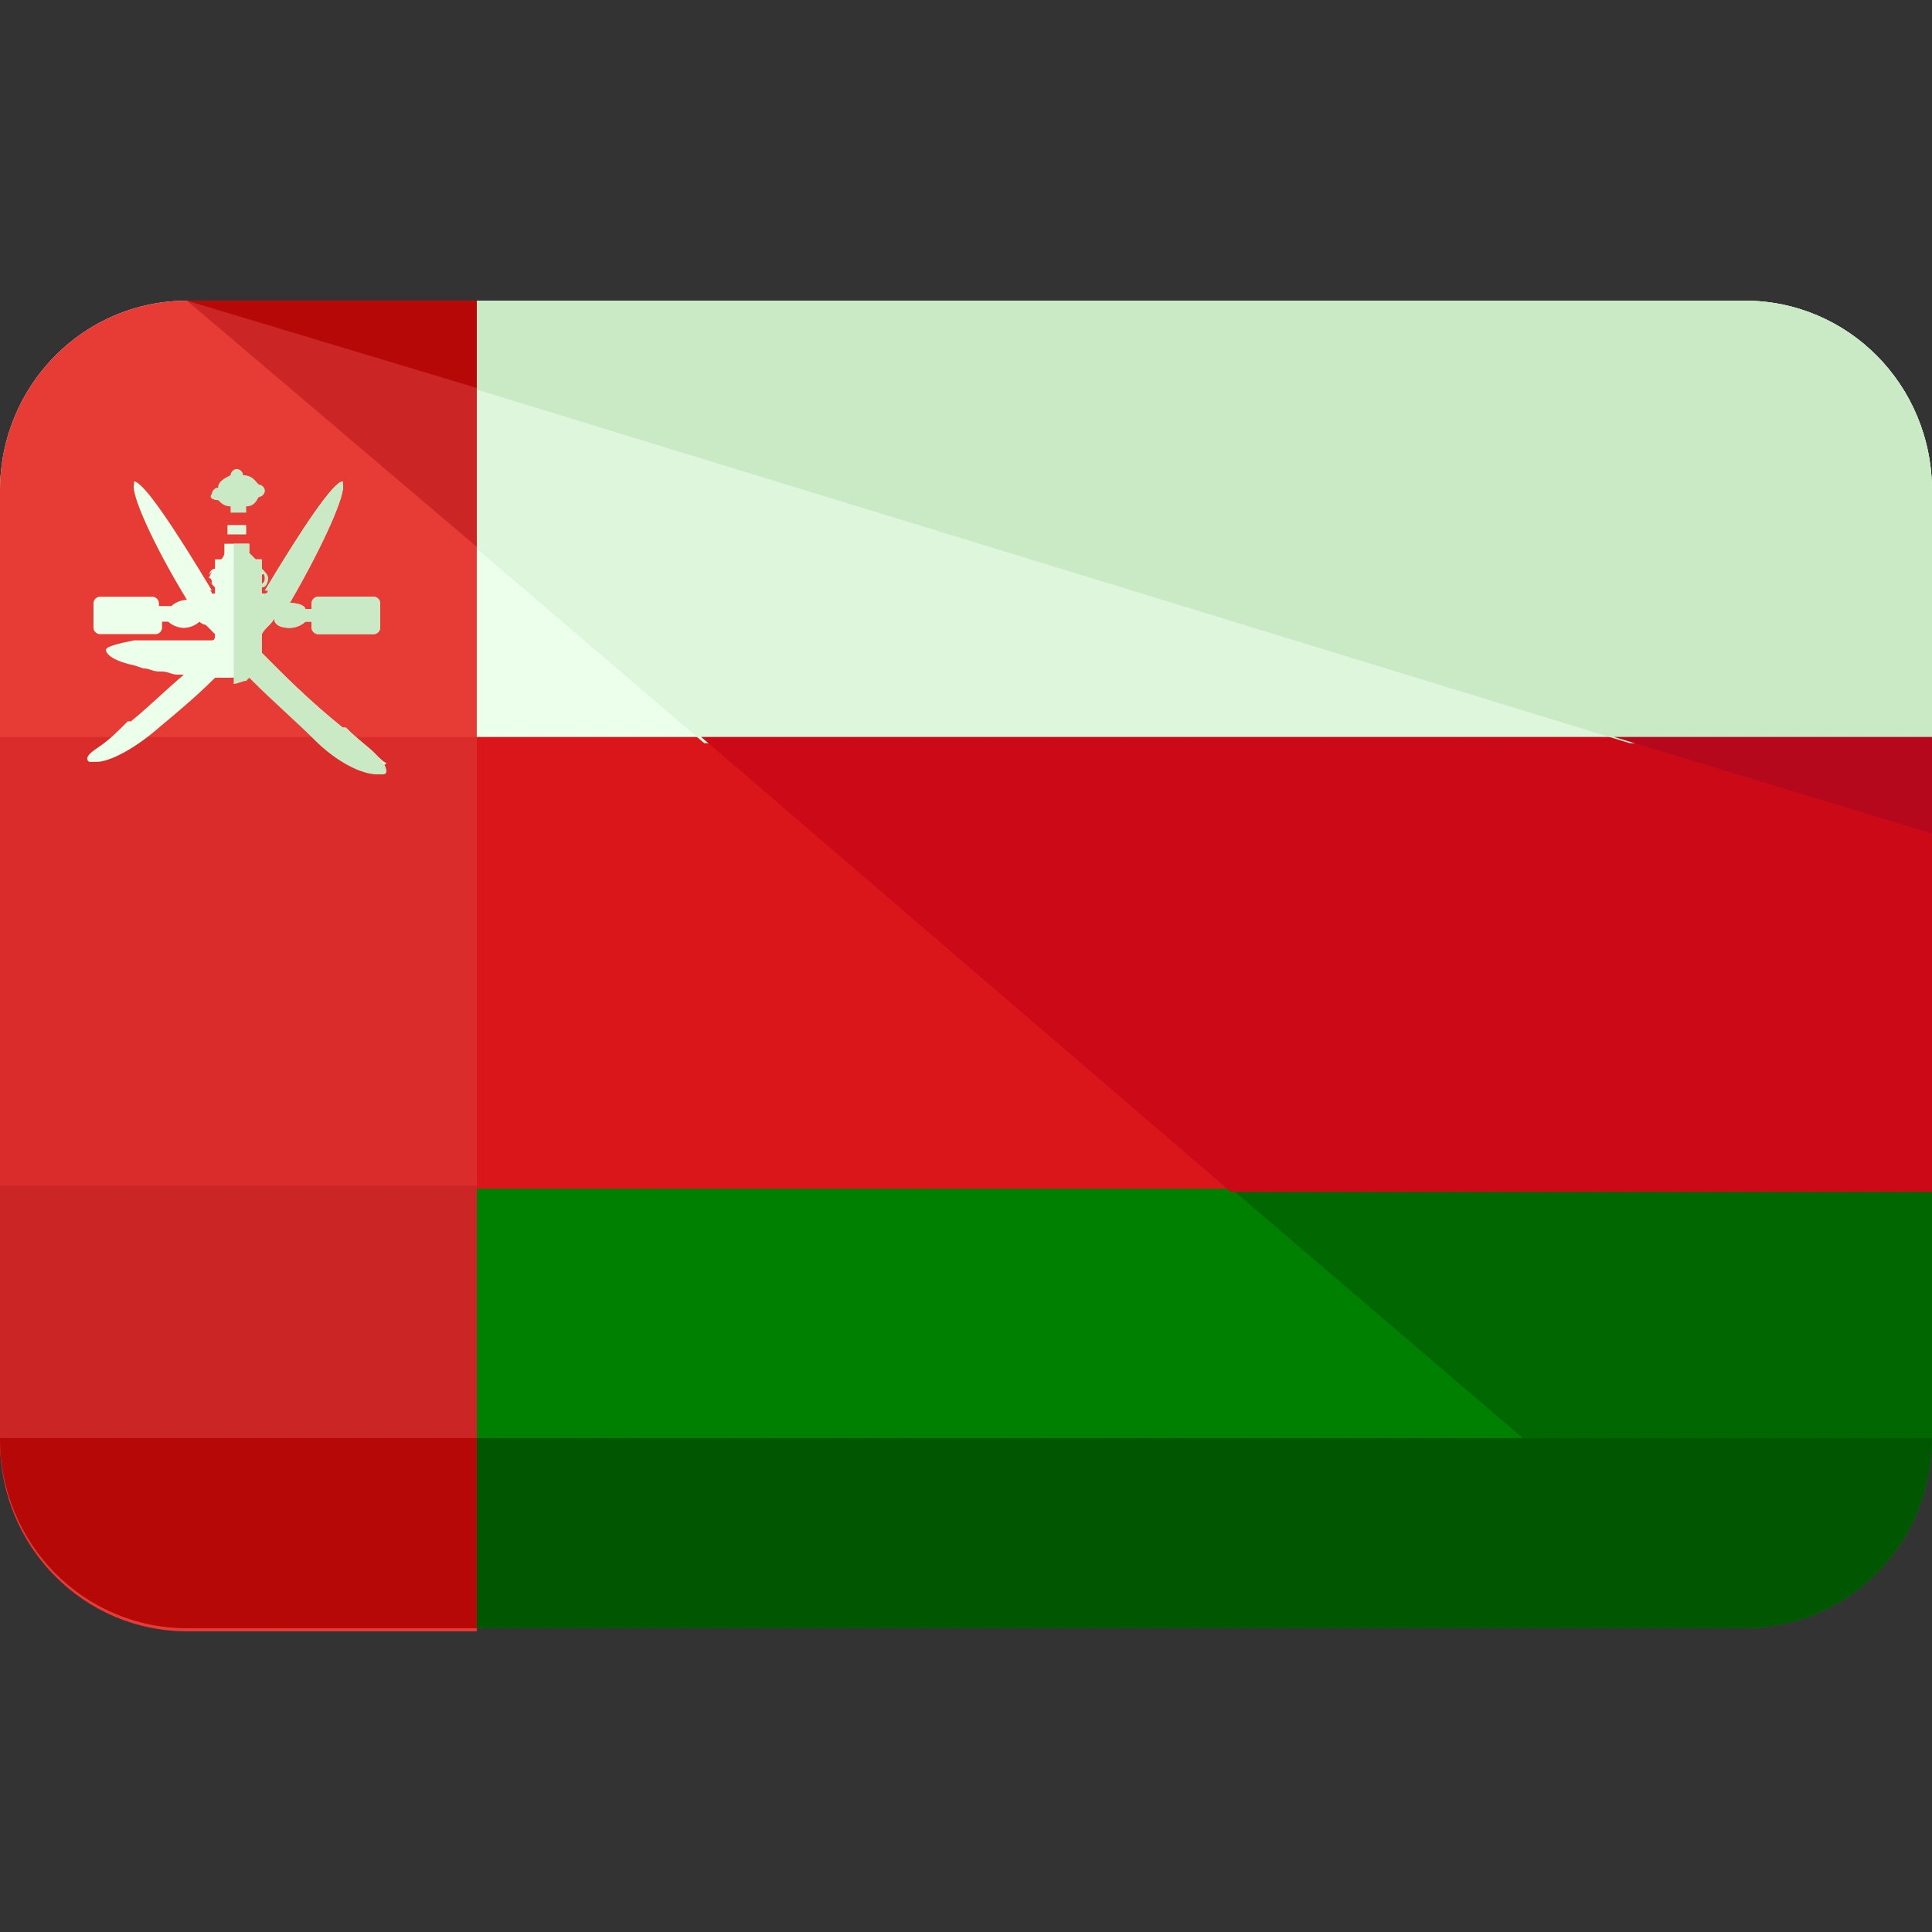 <svg xmlns="http://www.w3.org/2000/svg" xmlns:xlink="http://www.w3.org/1999/xlink" id="Capa_1" x="0px" y="0px" viewBox="0 0 496 496" style="enable-background:new 0 0 496 496;" xml:space="preserve"><rect x="0" y="0" width="496" height="496" fill="#333333" stroke="none"/><path style="fill:#008000;" d="M0,304.4v64.8C0,396.4,21.6,418,48,418h400c26.4,0,48-21.6,48-48.8v-64.8H0z"></path><path style="fill:#ECFFEB;" d="M448,77.2H48C21.6,77.2,0,98.8,0,126v64.8h496V126C496,98.8,474.4,77.2,448,77.2z"></path><rect y="189.2" style="fill:#DB161B;" width="496" height="116"></rect><path style="fill:#016801;" d="M448,418c26.4,0,48-21.6,48-48.8v-64.8H315.2L448,418z"></path><path style="fill:#DEF7DC;" d="M448,77.2H48l132.8,113.6H496V126C496,98.8,474.4,77.2,448,77.2z"></path><polygon style="fill:#CC0917;" points="316,306 496,306 496,189.2 180,189.2 "></polygon><path style="fill:#C9EAC5;" d="M448,77.2H48l370.4,113.6H496V126C496,98.8,474.4,77.2,448,77.2z"></path><polygon style="fill:#B5081D;" points="496,214 496,189.2 414.4,189.2 "></polygon><path style="fill:#015601;" d="M496,369.2c0,27.2-21.6,48.8-48,48.8H48c-26.4,0-48-21.6-48-48.8"></path><path style="fill:#E73B36;" d="M122.4,77.2H48C21.6,77.2,0,98.8,0,126v64v0.8v114.4v0.8v64c0,27.2,21.6,48.8,48,48.8h74.4V77.2z"></path><polygon style="fill:#DB2C2C;" points="122.4,189.2 0,189.2 0,190.8 0,304.4 0,306 122.4,306 "></polygon><path style="fill:#CC2525;" d="M0,304.4v0.8v64C0,396.4,21.6,418,48,418h74.4V304.4H0z"></path><path style="fill:#B70808;" d="M0,369.2C0,396.4,21.6,418,48,418h74.4v-48.8H0z"></path><polygon style="fill:#CC2525;" points="122.4,77.2 48,77.2 122.4,140.4 "></polygon><polygon style="fill:#B70808;" points="122.4,77.2 48,77.2 122.4,99.6 "></polygon><path style="fill:#ECFFEB;" d="M96,193.2c-1.6-1.6-4-3.2-7.2-6.4l0,0H88c-4-3.2-9.6-8-16.8-15.2c-1.6-1.6-3.2-3.2-4-4 c0-0.8,0-0.8,0-1.6l0,0l0,0l0,0l0,0l0,0c0-0.8,0-0.8,0-1.6v-1.6c0.8-1.6,2.4-2.4,3.2-4l0,0l0,0c0,1.6,1.6,2.4,4,2.4 c1.6,0,3.2-0.8,4-1.6H80v1.6c0,0.8,0.8,1.6,1.6,1.6H96c0.8,0,1.6-0.8,1.6-1.6v-6.4c0-0.8-0.8-1.6-1.6-1.6H81.6 c-0.8,0-1.6,0.8-1.6,1.6v1.6h-1.6c0-0.8-1.6-1.6-4-1.6l0,0c8.8-15.2,14.4-28,13.6-30.4c0,0,0,0,0-0.8l0,0c-2.4,0-10.4,12-20,28l0,0 h0.8c0,0,0,0.8-0.8,0.8h-0.8v-1.6c0.8,0,1.6-0.8,1.6-2.4c0-0.8-0.8-1.6-1.6-2.4v-0.8l0,0v-1.6l0,0c-0.8,0-0.8,0-1.6,0l0,0l0,0 c-0.8-0.8-1.6-1.6-1.6-1.6l0,0l0,0l0,0l0,0v-2.4h-6.4v2.4l0,0l0,0l0,0l0,0c0,0.8-0.8,1.6-0.8,1.6l0,0c-0.8,0-0.8,0-1.6,0l0,0v2.4 c-0.8,0-1.6,0.8-1.6,2.4c0,0.8,0.8,1.6,1.6,2.4c0,0.8,0,0.8,0,1.6h-0.8c0,0,0-0.8-0.8-0.8h0.8l0,0c-9.6-16-17.6-28-20-28l0,0 c0,0,0,0,0,0.8c-0.8,2.4,4.8,15.2,13.6,29.6c-1.6,0-3.2,0.8-4,1.6h-3.2v-0.8c0-0.8-0.8-1.6-1.6-1.6H25.6c-0.8,0-1.6,0.8-1.6,1.6v6.4 c0,0.8,0.8,1.6,1.6,1.6H40c0.8,0,1.6-0.8,1.6-1.6v-1.6h1.6c0.8,0.8,2.4,1.6,4,1.6s3.2-0.8,4-1.6c0,0,0.8,0.8,1.6,0.8 c0.8,0.8,1.6,1.6,2.4,2.4l0,0l0,0l0,0c0,0.8,0,1.6-0.8,1.6h-3.2l0,0l0,0c-0.8,0-2.4,0-4,0c-0.8,0-0.8,0-1.6,0l0,0l0,0 c-0.8,0-0.8,0-1.6,0l0,0l0,0c-1.6,0-3.2,0-4.8,0l0,0l0,0c-0.8,0-0.8,0-1.6,0l0,0l0,0h-0.8l0,0l0,0h-2.4l0,0l0,0l0,0 c-4,0.8-7.2,1.6-7.2,2.4c0,1.6,3.2,3.2,7.2,4l0,0l0,0l2.4,0.8l0,0l0,0c1.6,0,2.4,0.8,4,0.8l0,0l0,0h0.8l0,0l0,0c1.6,0,2.4,0.8,4,0.8 l0,0l0,0c0.8,0,0.8,0,1.6,0c-5.6,4.8-9.6,8.8-13.6,12h-0.8l0,0c-2.4,2.4-4.8,4.8-7.2,6.4c-2.4,1.6-3.2,2.4-3.2,3.2 c0,0,0,0.8,0.8,0.8c0,0,0.8,0,1.6,0c3.2,0,9.6-3.2,16-8.8l0,0l0,0c4.8-4,9.6-8,14.4-12.8c0.8,0,0.8,0,1.6,0l0,0l0,0 c0.8,0,1.6,0,2.4,0l0,0l0,0c1.6,0,2.4-0.8,4-1.6l0,0l0,0l0.8-0.8l0.8,0.8c5.6,5.6,11.2,10.4,16,15.2l0,0l0,0c5.6,5.6,12,8.8,16,8.8 c0.8,0,0.8,0,1.6,0c0,0,0.8,0,0.8-0.8C99.2,196.4,97.6,194.8,96,193.2z M68,152.4C68,153.2,67.2,153.2,68,152.4L68,152.4 C67.2,152.4,68,152.4,68,152.4z M68,148.4c0,0.8,0,0.8-0.8,1.6v-2.4C68,146.8,68,147.6,68,148.4z M53.6,148.4c0-0.8,0-0.8,0.8-1.6 L53.6,148.4c0.8,0,0.8,0.8,0.8,1.6C53.6,149.2,53.6,148.4,53.6,148.4z M54.4,152.4C54.4,152.4,54.4,153.2,54.4,152.4 C54.4,153.2,54.4,153.2,54.4,152.4L54.4,152.4z"></path><rect x="58.4" y="134.8" style="fill:#DEF7DC;" width="4.8" height="2.4"></rect><g>	<path style="fill:#C9EAC5;" d="M56,128.4L56,128.4c0.8,0.8,1.6,1.6,3.2,1.6v1.6h4V130c1.6,0,2.4-0.8,3.2-2.4l0,0  c0.8,0,1.6-0.8,1.6-1.6s-0.8-1.6-1.6-1.6c-0.8-0.8-1.6-2.4-4-2.4c0-0.8-0.8-1.6-1.6-1.6s-1.6,0.8-1.6,1.6c-1.6,0.8-3.2,1.6-3.2,3.2  c-0.8,0-1.6,0.8-1.6,1.6C53.6,127.6,54.4,128.4,56,128.4z"></path>	<path style="fill:#C9EAC5;" d="M96,193.2c-1.6-1.6-4-3.2-7.2-6.4l0,0H88c-4-3.2-9.6-8-16.8-15.2c-1.6-1.6-3.2-3.2-4-4  c0-0.8,0-0.8,0-1.6l0,0l0,0l0,0l0,0l0,0c0-0.8,0-0.8,0-1.6v-1.6c0.8-1.6,2.4-2.4,3.2-4l0,0l0,0c0,1.6,1.6,2.4,4,2.4  c1.6,0,3.2-0.8,4-1.6H80v1.6c0,0.8,0.8,1.6,1.6,1.6H96c0.8,0,1.6-0.8,1.6-1.6v-6.4c0-0.8-0.8-1.6-1.6-1.6H81.6  c-0.8,0-1.6,0.8-1.6,1.6v1.6h-1.6c0-0.8-1.6-1.6-4-1.6l0,0c8.8-15.2,14.4-28,13.6-30.4c0,0,0,0,0-0.8l0,0c-2.4,0-10.4,12-20,28l0,0  h0.8c0,0,0,0.8-0.8,0.8h-0.8v-1.6c0.8,0,1.6-0.8,1.6-2.4c0-0.8-0.8-1.6-1.6-2.4v-0.8l0,0v-1.6l0,0c-0.8,0-0.8,0-1.6,0l0,0l0,0  c-0.8-0.8-1.6-1.6-1.6-1.6l0,0l0,0l0,0l0,0v-2.4h-4v36c0.8,0,2.4-0.8,3.2-0.8l0,0l0,0L64,174l0.8,0.8c5.6,5.6,11.2,10.4,16,15.2  l0,0l0,0c5.6,5.6,12,8.8,16,8.8c0.8,0,0.8,0,1.6,0c0,0,0.8,0,0.8-0.8C99.2,196.4,97.6,194.8,96,193.2z M67.2,146.8  c0,0,0.8,0.8,0.8,1.6s0,0.8-0.8,1.6V146.8z M67.2,152.4C67.2,152.4,68,152.4,67.2,152.4C68,153.2,67.2,153.2,67.2,152.4L67.2,152.4  z"></path></g><g></g><g></g><g></g><g></g><g></g><g></g><g></g><g></g><g></g><g></g><g></g><g></g><g></g><g></g><g></g></svg>
